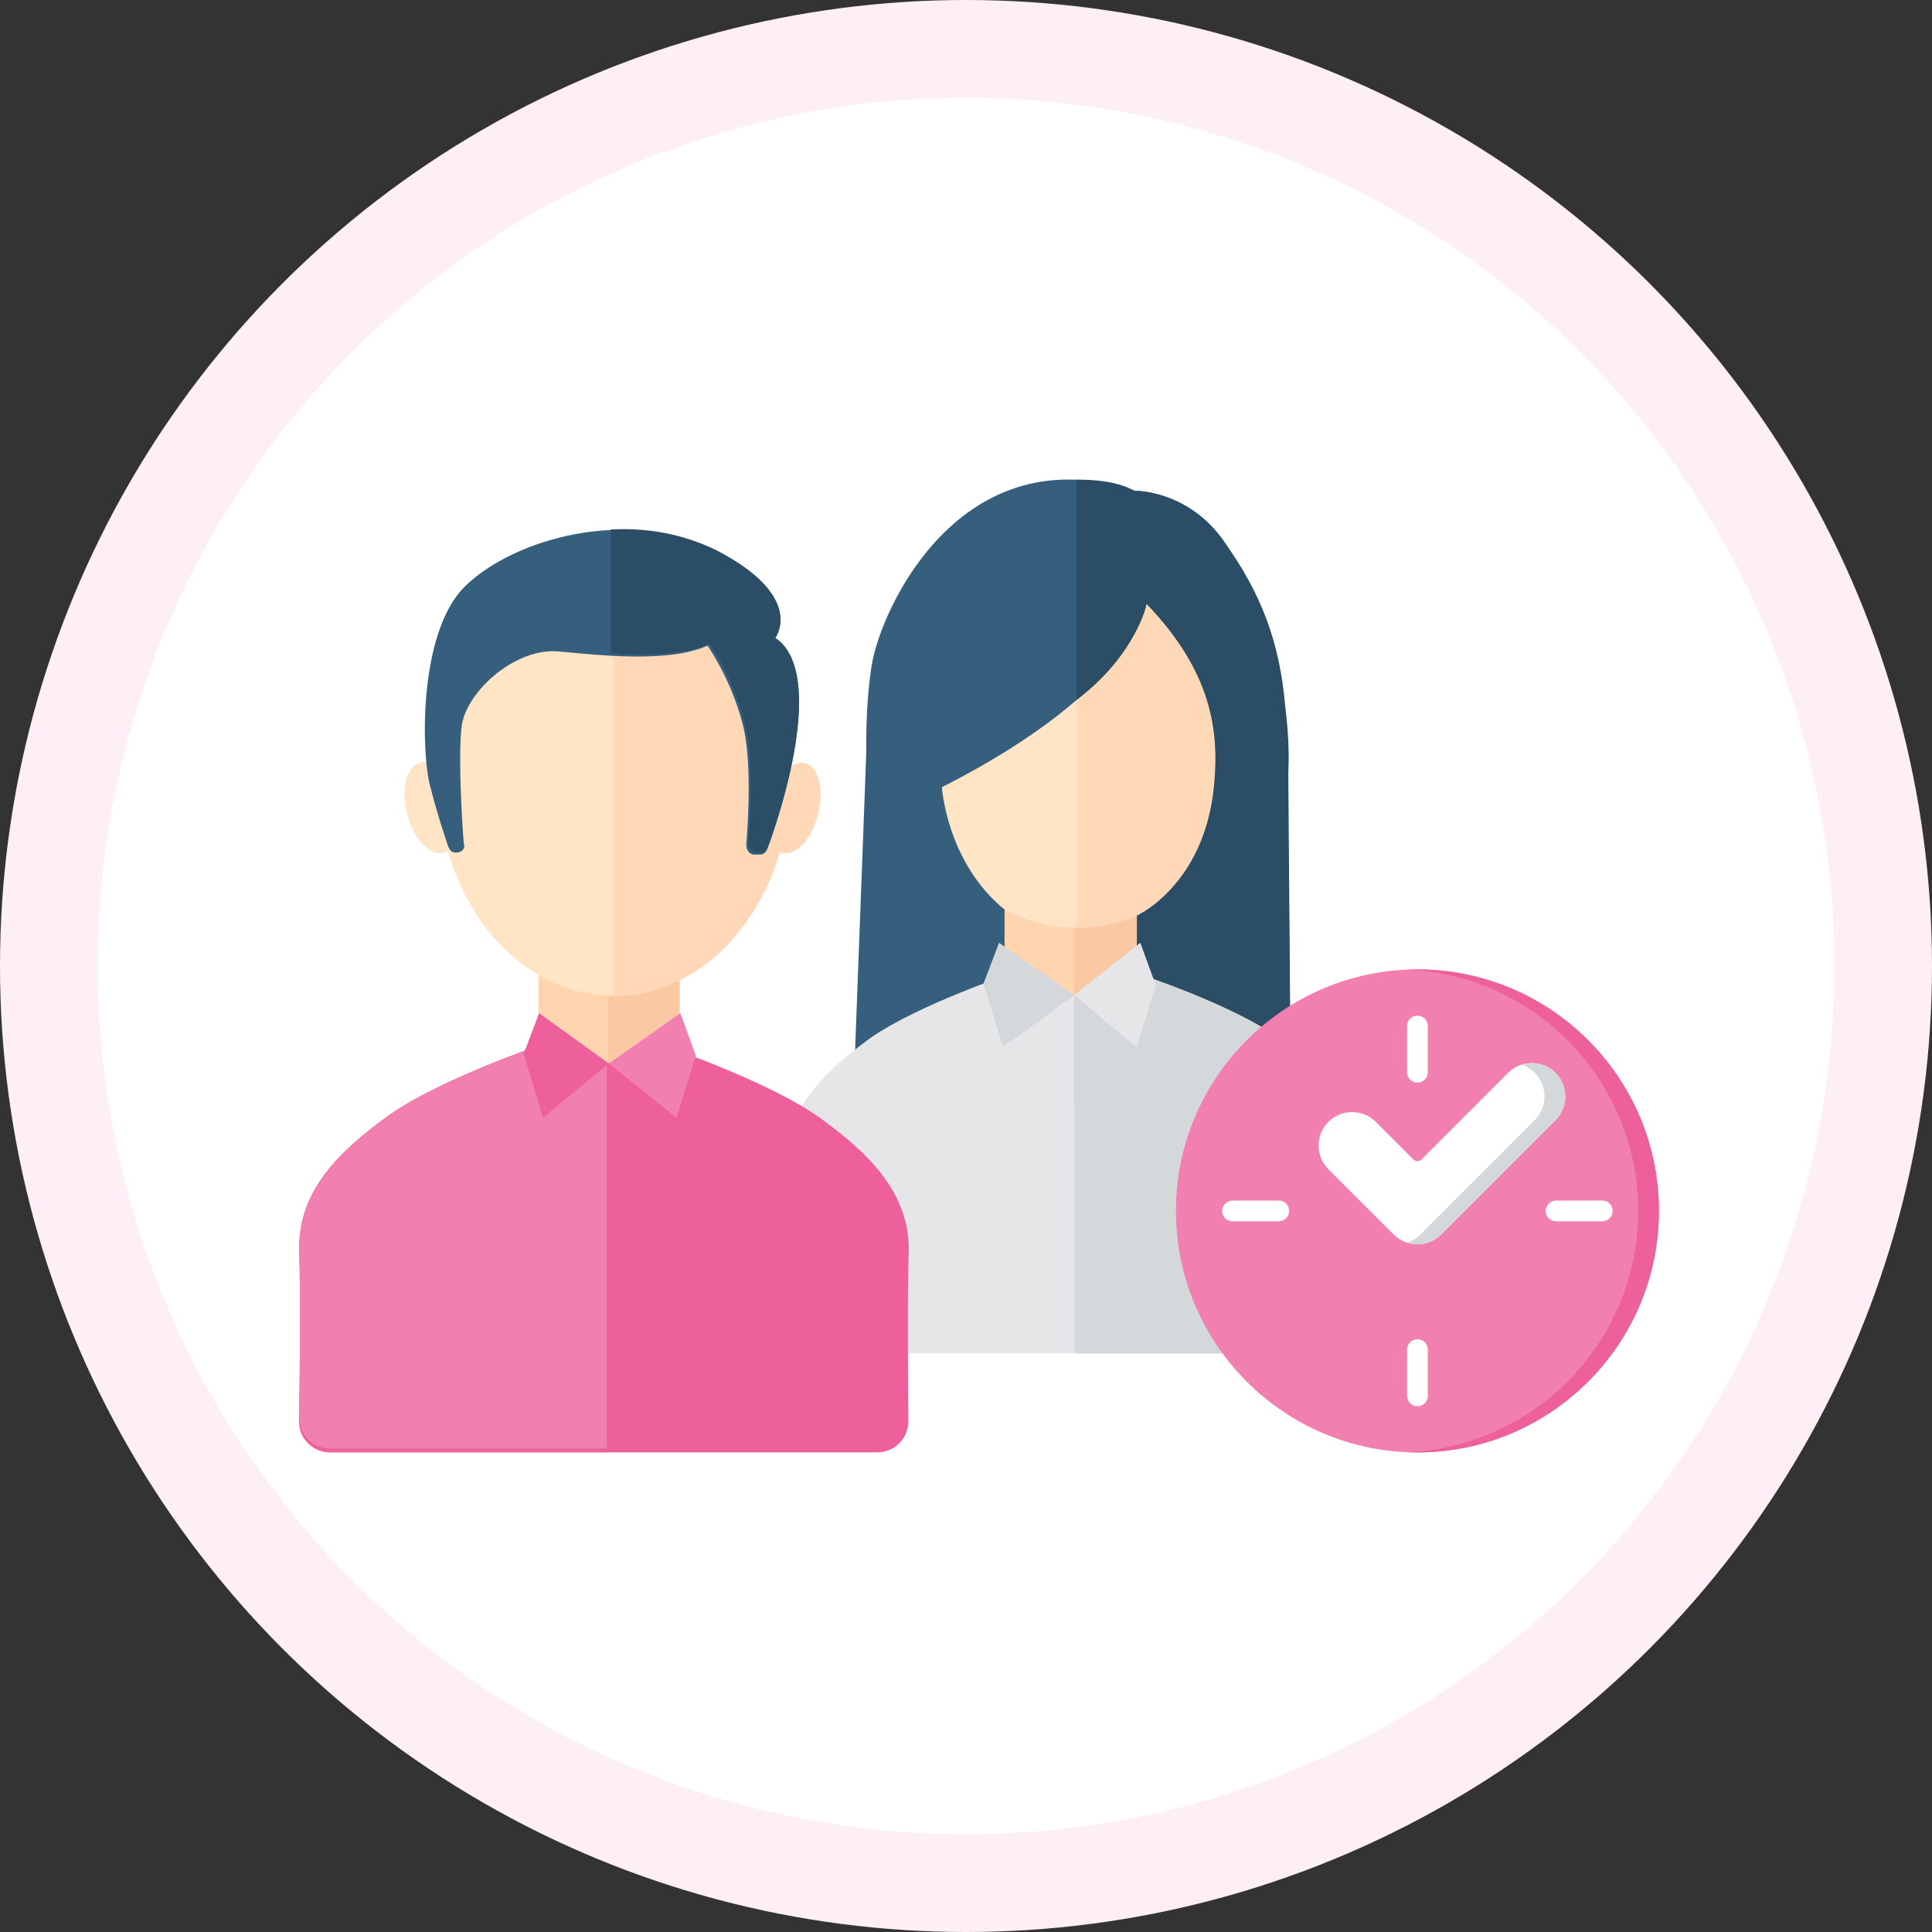 <?xml version="1.0" encoding="UTF-8"?>
<svg id="Layer_1" data-name="Layer 1" xmlns="http://www.w3.org/2000/svg" viewBox="0 0 600 600">
  <rect x="0" y="0" width="600" height="600" fill="#333333" stroke="none"/>
  <g id="Group_16611" data-name="Group 16611">
    <g id="Ellipse_2379" data-name="Ellipse 2379">
      <circle cx="300" cy="300" r="300" style="fill: #fdeff5; stroke-width: 0px;"/>
      <circle cx="300" cy="300" r="299.5" style="fill: none; stroke: #ed609c; stroke-dasharray: 0 1;"/>
    </g>
    <circle id="Ellipse_2378" data-name="Ellipse 2378" cx="300" cy="300" r="269.66" style="fill: #fff; stroke-width: 0px;"/>
  </g>
  <g>
    <path d="m399.87,237.15l1,103.98-135.93,1.49,4.74-126.14,51.28-2.82,78.92,23.49Z" style="fill: #365e7d; stroke-width: 0px;"/>
    <path d="m335.89,218.89v122.99l64.98-.75-.83-107.62-64.15-14.62Z" style="fill: #2b4d66; stroke-width: 0px;"/>
    <g>
      <path d="m311.99,275.41h41.08v33.61h-41.08v-33.61Z" style="fill: #fac8a3; stroke-width: 0px;"/>
      <path d="m311.99,275.41h21.66v33.61h-21.66v-33.61Z" style="fill: #ffd4ae; stroke-width: 0px;"/>
      <path d="m334.39,171.84c28.46,0,51.54,21.29,51.54,56.35s-23.07,59.92-51.54,59.92-51.54-24.85-51.54-59.92,23.07-56.35,51.54-56.35Z" style="fill: #ffe4c6; stroke-width: 0px;"/>
      <path d="m334.39,171.84v116.27c28.38,0,51.54-24.81,51.54-59.92s-23.15-56.35-51.54-56.35Z" style="fill: #ffd8b8; stroke-width: 0px;"/>
      <path d="m356.05,187.52s-2.99,26.14-63.53,56.96c0,0,1.43,23.28,19.46,38.01,0,0-14.19,1.87-4.48,10.84,0,0-11.2,1.49-16.43-2.99,0,0,9.71,19.42,20.91,21.66,0,0-20.91,2.24-32.12-22.41-11.2-24.65-12.6-60.53-9.2-82.66,2.77-18.05,27.81-72.15,81.65-54.52,0,0,16.86-.33,28.06,16.1,11.2,16.43.32,26.47-24.33,19Z" style="fill: #365e7d; stroke-width: 0px;"/>
      <path d="m399.12,219.22c-1.69-19.88-7.54-35.02-18.74-50.7-11.2-16.43-28.06-16.1-28.06-16.1-6.72-3.73-16.24-3.41-17.93-3.48v68.41c18.68-14.2,21.66-29.83,21.66-29.83,20.22,21.1,22.75,39.38,20.91,57.1-3.08,29.76-23.22,39.36-23.22,39.36l17.99-1.85c-5.98,9.71-26.14,28.38-26.14,28.38,0,0,23.15-10.46,39.59-29.88,16.43-20.91,16.18-43.49,13.94-61.41Z" style="fill: #2b4d66; stroke-width: 0px;"/>
      <path d="m333.65,309.02v111.28h-79.65c-5.48,0-9.9-4.47-9.83-9.95.17-13.13.36-36-.15-48.3,0-17.93,11.95-29.13,26.14-39.59,14.94-10.46,44.07-20.17,44.07-20.17l19.42,6.73Z" style="fill: #e6e6e8; stroke-width: 0px;"/>
      <path d="m423.27,362.05c-.51,12.3-.32,35.17-.15,48.3.07,5.48-4.35,9.95-9.83,9.95h-79.64v-111.28l19.42-6.73s29.87,9.71,44.06,20.17c14.19,10.46,26.89,21.66,26.14,39.59Z" style="fill: #ffd4ae; stroke-width: 0px;"/>
      <path d="m423.27,362.05c-.51,12.3-.32,35.17-.15,48.3.07,5.48-4.35,9.95-9.83,9.95h-79.64v-111.28l19.42-6.73s29.87,9.71,44.06,20.17c14.19,10.46,26.89,21.66,26.14,39.59Z" style="fill: #d4d8db; stroke-width: 0px;"/>
    </g>
    <path d="m310.27,292.79l23.35,16.22-22.15,16.22-6.01-19.83,4.81-12.62Z" style="fill: #d4d8db; stroke-width: 0px;"/>
    <path d="m354.14,292.79l-20.51,16.22,19.31,16.22,6.01-19.23-4.81-13.22Z" style="fill: #e6e6e8; stroke-width: 0px;"/>
  </g>
  <g>
    <g>
      <ellipse cx="246.5" cy="250.95" rx="14.42" ry="7.81" transform="translate(-57.56 427.83) rotate(-75.7)" style="fill: #ffd8b8; stroke-width: 0px;"/>
      <ellipse cx="133.98" cy="250.86" rx="7.81" ry="14.42" transform="translate(-57.81 40.87) rotate(-14.3)" style="fill: #ffe4c6; stroke-width: 0px;"/>
      <path d="m167.24,296.64h43.86v36.05h-43.86v-36.05Z" style="fill: #fac8a3; stroke-width: 0px;"/>
      <path d="m167.24,296.64h21.63v36.05h-21.63v-36.05Z" style="fill: #ffd4ae; stroke-width: 0px;"/>
      <ellipse cx="190.68" cy="241.96" rx="54.68" ry="67.3" style="fill: #ffe4c6; stroke-width: 0px;"/>
      <path d="m190.68,174.66v134.6c30.04,0,54.68-30.04,54.68-67.3s-24.64-67.3-54.68-67.3Z" style="fill: #ffd8b8; stroke-width: 0px;"/>
      <path d="m92.93,388.57c-.6-18.63,12.62-31.25,27.64-42.06,15.02-10.82,46.27-21.63,46.27-21.63l20.43,7.21,1.2-1.8,19.83-4.81s31.25,10.82,46.27,21.63c15.02,10.82,28.24,23.43,27.64,42.06-.42,13.06-.25,38.25-.11,52.12.05,5.38-4.29,9.77-9.68,9.77h-85.15s-84.77,0-84.77,0c-5.44,0-9.81-4.47-9.67-9.91.35-14.03.52-39.44.1-52.58Z" style="fill: #ed609c; stroke-width: 0px;"/>
      <path d="m92.93,388.57c-.6-18.63,12.62-31.25,27.64-42.06,15.02-10.82,46.27-21.63,46.27-21.63l21.63,5.41v119.57h-85.95c-5.45,0-9.81-4.45-9.67-9.9.34-13.78.5-38.49.08-51.39Z" style="fill: #f180b0; stroke-width: 0px;"/>
      <path d="m167.44,314.66l21.63,15.62-20.43,16.82-6.01-19.83,4.81-12.62Z" style="fill: #ed609c; stroke-width: 0px;"/>
      <path d="m211.3,314.66l-22.23,15.62,21.03,16.82,6.01-19.23-4.81-13.22Z" style="fill: #f180b0; stroke-width: 0px;"/>
    </g>
    <path d="m240.77,198.09s9.61-12.62-18.03-27.04c-28.24-13.82-63.09-3.61-78.11,10.82-15.02,14.42-13.82,53.48-10.82,63.09,1.8,7.21,4.21,14.42,5.41,18.03.6,1.2,1.2,1.8,2.4,1.8,1.8,0,3-1.2,2.4-3-.6-7.21-1.8-27.64-.6-36.65,1.8-10.82,16.82-24.03,30.04-22.83,13.22,1.2,34.25,3.61,46.27-1.8,0,0,7.21,10.21,10.82,24.03,3,10.82,1.8,30.64,1.2,37.86,0,1.8,1.2,3,2.4,3h1.8c1.2,0,1.8-.6,2.4-1.8,3.61-9.61,18.63-54.68,2.4-65.5Z" style="fill: #365e7d; stroke-width: 0px;"/>
    <path d="m240.77,198.09s9.61-12.62-18.03-27.04c-10.82-5.41-22.23-7.21-33.05-6.61v38.46c10.82.6,22.83.6,30.64-3,0,0,7.21,10.21,10.82,24.03,3,10.82,1.8,30.64,1.2,37.86,0,1.8,1.2,3,2.4,3h1.2c1.2,0,1.8-.6,2.4-1.8,3.61-9.01,18.63-54.08,2.4-64.89Z" style="fill: #2b4d66; stroke-width: 0px;"/>
  </g>
  <g id="g2897">
    <g id="g2885">
      <path id="path2666" d="m440.2,301.06c-41.38,0-75,33.62-75,75s33.62,75,75,75,75-33.62,75-75-33.62-75-75-75Z" style="fill: #f180b0; fill-rule: evenodd; stroke-width: 0px;"/>
      <path id="path2666-3" d="m440.2,301.06c-1.08,0-2.15.04-3.22.08,39.89,1.69,71.78,34.62,71.78,74.92s-31.89,73.23-71.78,74.92c1.07.05,2.14.08,3.22.08,41.38,0,75-33.62,75-75s-33.62-75-75-75Z" style="fill: #ed609c; fill-rule: evenodd; stroke-width: 0px;"/>
    </g>
    <g>
      <path id="path27371" d="m440.2,415.91c-1.78,0-3.22,1.44-3.22,3.22v14.36c0,1.78,1.44,3.22,3.22,3.22h0c1.78,0,3.22-1.44,3.22-3.22h0v-14.36c0-1.78-1.44-3.22-3.22-3.22Z" style="fill: #fff; fill-rule: evenodd; stroke-width: 0px;"/>
      <path id="path27371-3" d="m382.78,372.84c-1.78,0-3.22,1.44-3.22,3.22s1.44,3.22,3.22,3.22h14.36c1.78,0,3.22-1.44,3.22-3.22s-1.44-3.22-3.22-3.22h-14.36Z" style="fill: #fff; fill-rule: evenodd; stroke-width: 0px;"/>
      <path id="path27371-6" d="m440.2,315.42c-1.78,0-3.22,1.44-3.22,3.22v14.36c0,1.78,1.44,3.22,3.22,3.22s3.22-1.44,3.22-3.22v-14.36c0-1.78-1.44-3.22-3.22-3.22Z" style="fill: #fff; fill-rule: evenodd; stroke-width: 0px;"/>
      <path id="path27371-7" d="m483.26,372.84c-1.78,0-3.22,1.44-3.22,3.22s1.44,3.22,3.22,3.22h14.36c1.78,0,3.22-1.44,3.22-3.22s-1.44-3.22-3.22-3.22h-14.36Z" style="fill: #fff; fill-rule: evenodd; stroke-width: 0px;"/>
    </g>
    <g id="g2881">
      <path id="path2644" d="m475.72,330.15c-2.67,0-5.34,1.01-7.35,3.03l-26.86,26.86c-.75.75-1.87.75-2.62,0l-11.64-11.64c-4.03-4.03-10.67-4.03-14.71,0-4.03,4.03-4.03,10.67,0,14.71l20.3,20.3c4.03,4.03,10.67,4.03,14.71,0l35.53-35.53c4.03-4.03,4.03-10.67,0-14.71-2.02-2.02-4.69-3.03-7.35-3.03h0Z" style="fill: #fff; fill-rule: evenodd; stroke-width: 0px;"/>
      <path id="path2644-7" d="m475.72,330.15c-1.09,0-2.18.18-3.22.51,1.51.49,2.94,1.32,4.13,2.51,4.03,4.03,4.03,10.67,0,14.71l-35.53,35.53c-1.19,1.19-2.62,2.02-4.13,2.51,3.61,1.16,7.74.33,10.58-2.51l35.53-35.53c4.03-4.03,4.03-10.67,0-14.71-2.02-2.02-4.69-3.03-7.35-3.03Z" style="fill: #d4d8db; fill-rule: evenodd; stroke-width: 0px;"/>
    </g>
  </g>
</svg>